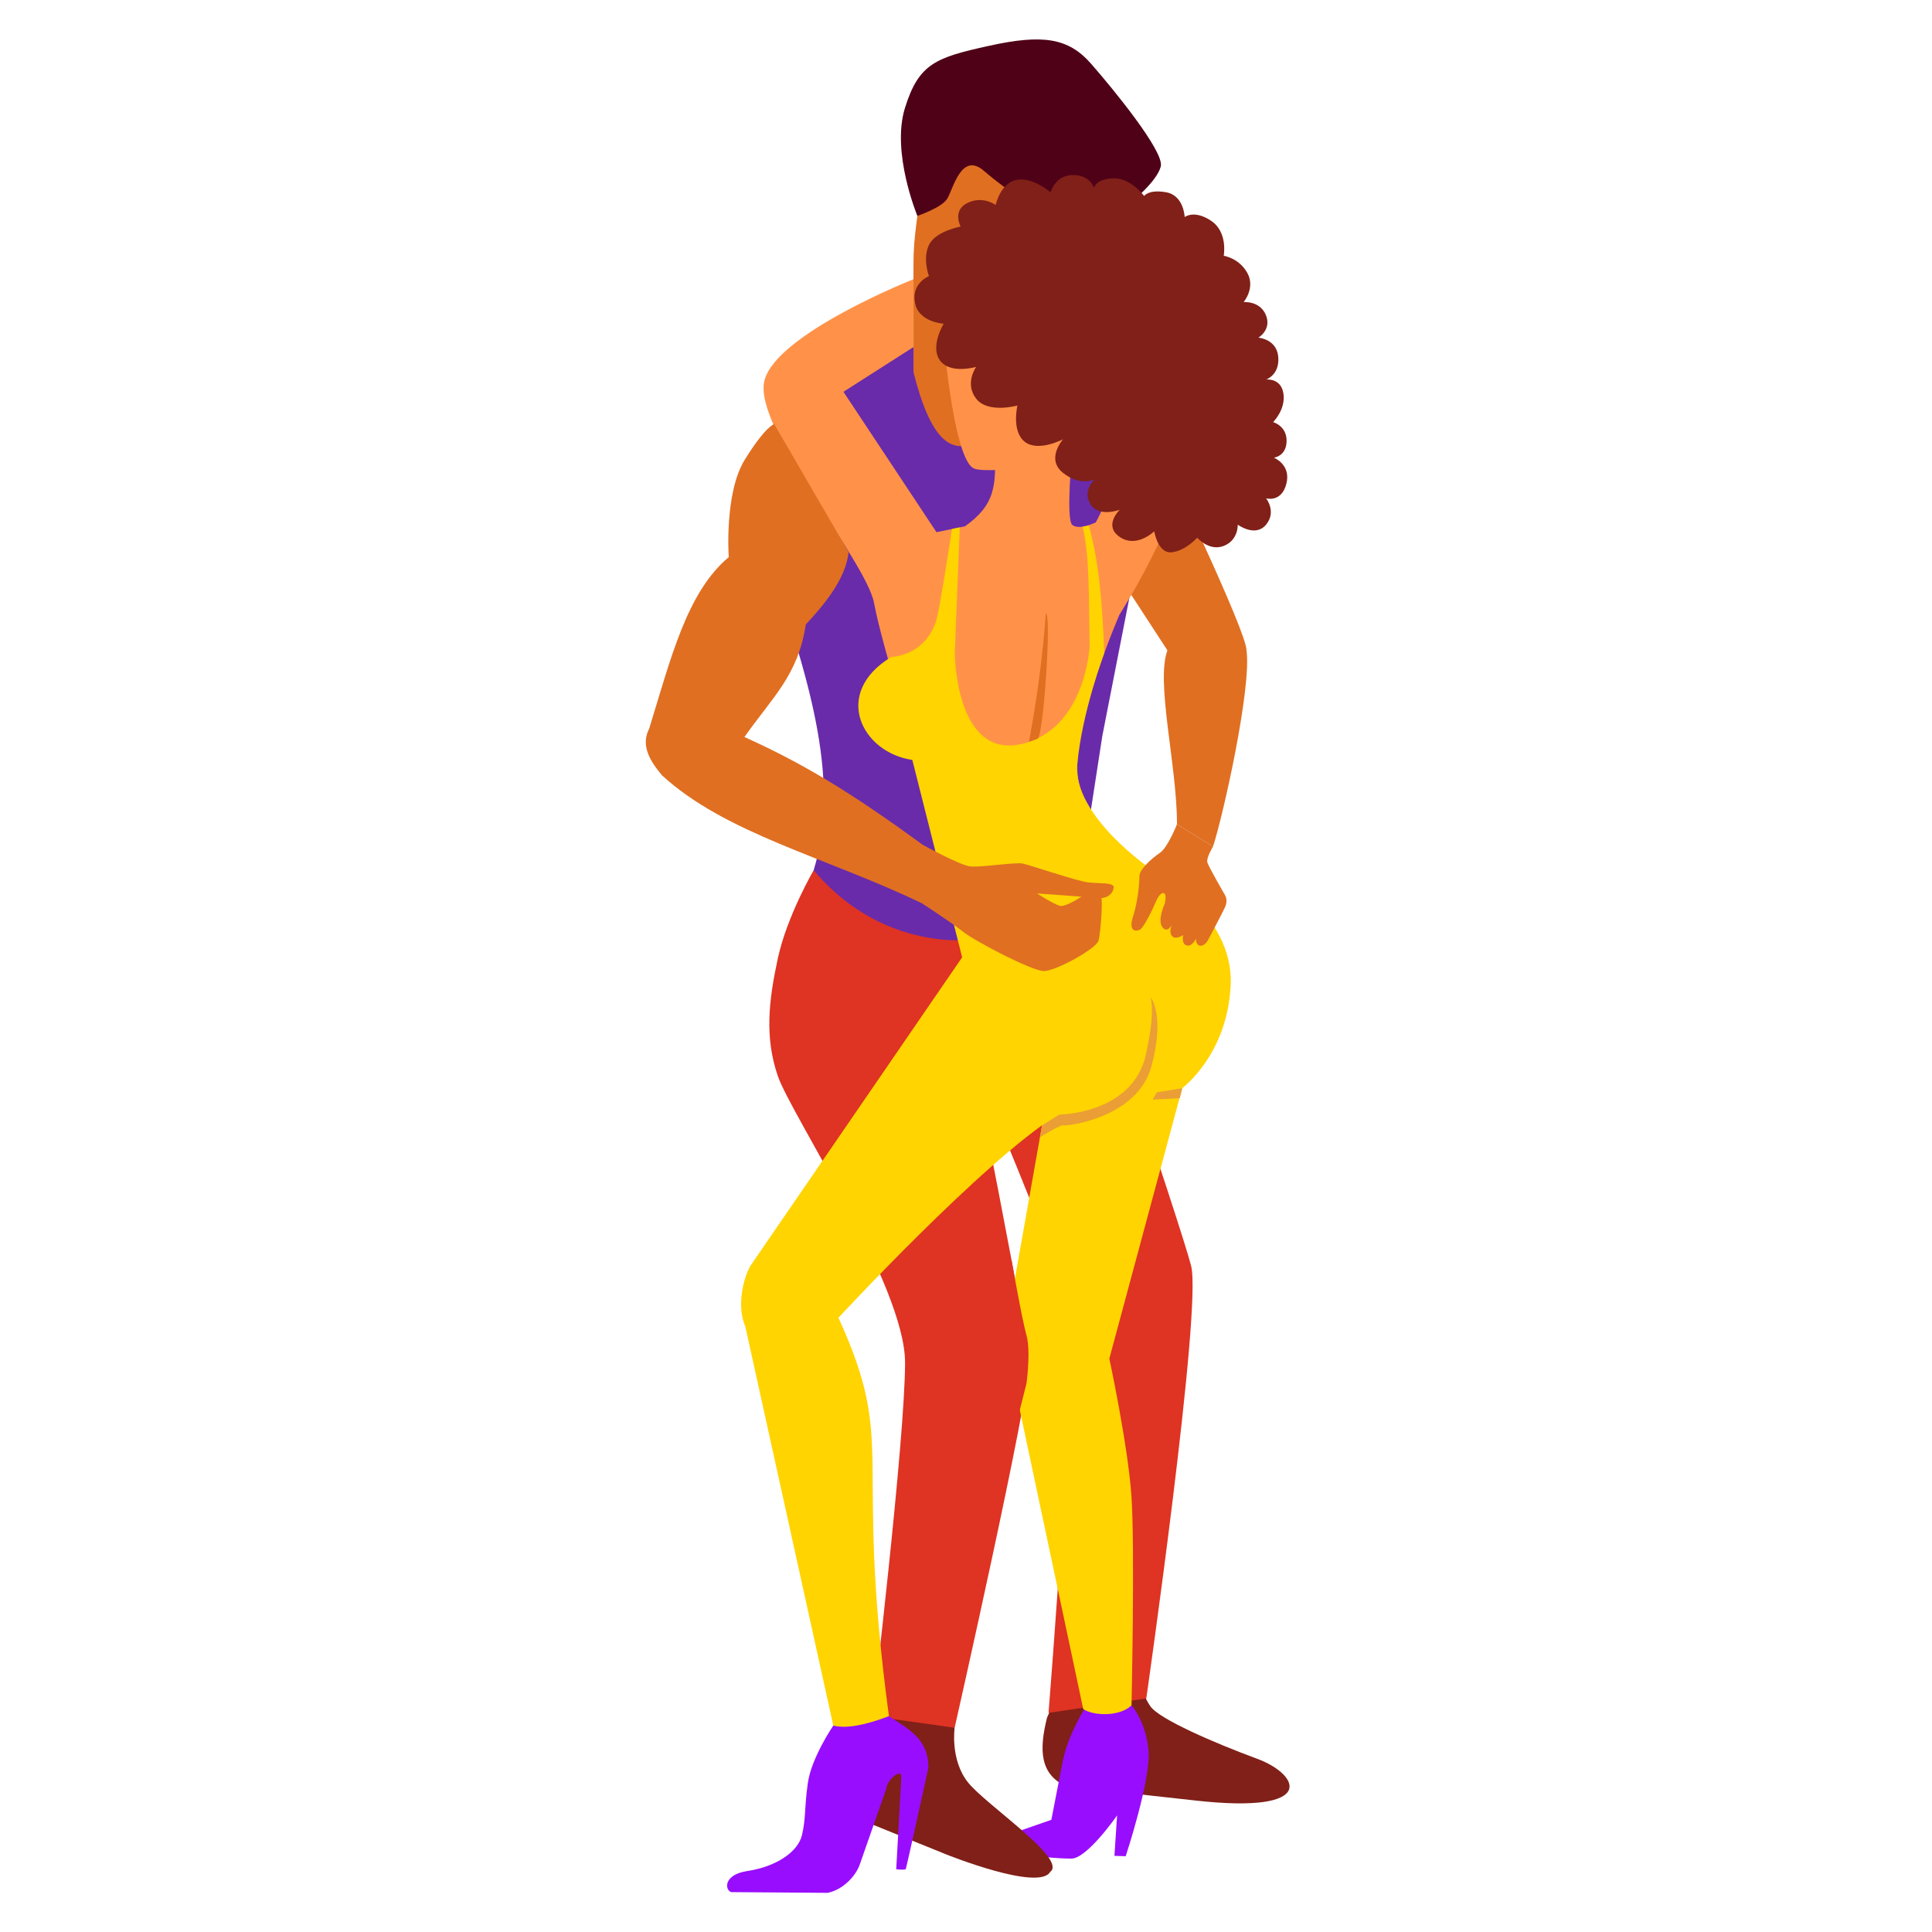 <?xml version="1.0" encoding="utf-8"?>
<!-- Generator: Adobe Illustrator 16.0.0, SVG Export Plug-In . SVG Version: 6.00 Build 0)  -->
<!DOCTYPE svg PUBLIC "-//W3C//DTD SVG 1.1//EN" "http://www.w3.org/Graphics/SVG/1.1/DTD/svg11.dtd">
<svg version="1.1" xmlns="http://www.w3.org/2000/svg" xmlns:xlink="http://www.w3.org/1999/xlink" x="0px" y="0px" width="1000px"
	 height="1000px" viewBox="0 0 1000 1000" enable-background="new 0 0 1000 1000" xml:space="preserve">
<g id="bg" display="none">
	<rect display="inline" fill="#FFFFFF" width="1000" height="1000"/>
</g>
<g id="dance">
	<path fill="#802018" d="M650.741,910.353c-21.869-8.072-50.643-20.475-55.26-27.128c-4.616-6.651-6.627-15.523-6.627-15.523
		l-34.802-6.105l-12.103,27.429c-4.184,16.78-3.829,29.609,10.408,35.777c0,0,2.764,0.052,66.545,7.159
		C682.686,939.066,672.609,918.424,650.741,910.353z"/>
	<path fill="#990DFF" d="M585.676,882.651l-23.444,0.379c0,0-9.409,14.391-12.237,28.955c-2.829,14.563-5.817,29.944-5.817,29.944
		l-22.386,7.774c-5.35,2.717-7.237,6.035-4.421,8.008c0,0,21.982,4.306,37.061,4.288c8.104,0.267,23.773-22.331,23.773-22.331
		l-1.38,20.91l5.823,0.206c0,0,13.132-39.702,11.818-54.695C593.152,891.098,585.676,882.651,585.676,882.651z"/>
	<path fill="#802018" d="M501.044,922.581c-9.323-11.666-6.928-28.285-6.928-28.285l-27.842-21.513l-22.882,21.282l-6.008,44.555
		l52.617,21.314c0,0,47.774,19.185,53.603,8.912C552.535,962.145,510.367,934.249,501.044,922.581z"/>
	<path fill="#E06F22" d="M601.33,235.362c-4.683-7.247-49.055,21.424-44.372,28.672l47.294,72.585
		c-6.146,16.653,5.024,59.809,4.95,89.99l18.65,11.574c4.986-14.981,20.098-82.137,17.328-101.664
		C645.181,326.641,601.33,235.362,601.33,235.362z"/>
	<path fill="#DF3323" d="M550.976,456.822l-112.721-6.146l-17.106-0.242c0,0-13.804,23.671-18.547,45.621
		c-4.742,21.948-6.886,40.841,0,60.904c6.886,20.064,65.857,108.584,65.858,148.297c0.002,39.712-17.021,183.006-17.021,183.006
		l42.678,6.034c0,0,39.224-173.427,38.45-188.71c-0.279-5.5-4.145-27.433-8.979-53.257c-8.601-45.932-20.267-104.177-20.267-104.177
		s43.133,103.631,49.18,123.291c6.045,19.662-9.796,215.123-9.796,215.123l50.61-7.452c0,0,28.968-201.559,23.209-223.915
		C610.766,632.84,550.976,456.822,550.976,456.822z"/>
	<path fill="#692BAA" d="M420.755,211.34l-22.551,80.545c22.494,63.62,36.446,114.386,22.944,158.549
		c43.928,52.062,111.418,40.469,136.688,13.045l12.717-82.5l31.996-163.45c0,0-87.245-37.264-121.695-38.28
		C446.405,178.233,420.755,211.34,420.755,211.34z"/>
	<path fill="#E06F22" d="M472.811,137.027l-0.004,55.572c17.977,71.604,42.322,22.636,64.581,13.146l-12.362-49.192L472.811,137.027
		z"/>
	<path fill="#E06F22" d="M548.287,35.383c0,0-56.651-16.88-68.704,38.257c-4.629,40.961-6.777,47.088-6.773,63.386
		c0,0,41.504,36.991,52.329,38.343c10.823,1.352,35.712-19.669,43.655-29.458c7.943-9.79,33.608-55.721,14.536-82.374
		C564.26,36.884,549.168,34.482,548.287,35.383z"/>
	<path fill="#FF9248" d="M557.438,108.748c-0.234-1.235-9.747-3.812-38.349,8.214c-28.601,12.026-31.376,51.785-30.104,64.32
		c1.271,12.534,6.375,58.181,15.382,61.314c9.009,3.133,57.101-4.914,57.537,0.364c0,0,9.199-13.575,27.791-66.42
		C608.285,123.694,557.438,108.748,557.438,108.748z"/>
	<path fill="#4F0117" d="M512.019,23.691c-27.733,6.098-36.476,9.194-43.633,32.251c-7.157,23.057,6.443,55.797,6.443,55.797
		s12.292-4.106,15.34-8.71c3.049-4.604,7.284-24.898,19.141-14.566c11.856,10.332,29.472,21.341,29.472,21.341l47.265-5.614
		c0,0,12.897-10.444,14.776-18.066s-24.439-39.837-36.127-53.176C553.008,19.609,539.753,17.594,512.019,23.691z"/>
	<path fill="#FF9248" d="M611.909,240.394c0-26.931-16.238-124.492-16.238-124.492l-21.807,44.715c0,0,9.632,59.451,8.107,72.154
		s-14.774,37.602-14.774,37.602s-8.599,4.235-12.157,1.355c-3.556-2.879,0-38.957,0-38.957l-40.65-3.559
		c1.864,22.002,0.661,32.095-14.904,43.193l-14.77,3.057l-48.153-72.67l36.33-23.205l-0.086-35.062c0,0-71.431,28.287-77.19,52.677
		c-5.759,24.391,52.926,93.366,56.821,115.046c3.896,21.68,26.059,91.898,29.854,108.835c3.794,16.938,15.897,74.9,15.897,74.9
		s45.819-11.926,62.471-19.987c16.651-8.059,35.896-25.564,35.896-25.564s-36.432-21.353-38.804-49.3
		c-2.371-27.948,21.688-82.995,21.688-82.995S611.909,267.325,611.909,240.394z"/>
	<path fill="#FFD400" d="M557.611,395.417c2.512-27.144,13.968-57.371,13.968-57.371c-1.144-29.32-3.073-47.983-7.979-66.022
		l-3.26,0.599c3.646,14.519,3.163,35.112,3.646,62.114c0,0-2.193,43.361-35.876,50.475c-33.684,7.113-33.918-47.165-33.918-47.165
		l2.578-65.078l-4.05,0.838c0,0-5.769,38.622-8.141,47.508c-6.097,18.505-23.231,18.723-23.231,18.723
		c-30.919,18.751-15.319,49.505,10.867,53.306l25.914,102.642c42.768-7.543,77.196-21.484,98.425-45.551
		C596.555,450.434,555.098,422.561,557.611,395.417z"/>
	<path fill="#E06F22" d="M417.083,323.219c8.149-8.777,20.735-22.978,22.132-37.472l-38.488-66.256c0,0-4.565,1.179-15.235,18.456
		c-10.671,17.276-8.296,50.415-8.296,50.415c-21.59,18.124-29.809,51.819-41.159,88.719c-4.608,8.874,0.498,16.924,6.606,24.221
		c32.886,30.236,84.882,42.359,134.518,66.231l0.417-30.274c-38.735-28.337-63.254-42.676-92.252-55.78
		C399.88,360.741,413.051,349.643,417.083,323.219z"/>
	<path fill="#802018" d="M659.337,236.887c0,0,6.441-0.651,6.601-8.544c0.159-7.892-6.983-9.858-6.983-9.858
		s6.61-6.516,5.337-14.788c-1.273-8.272-8.983-7.23-8.983-7.23s7.08-2.365,6.317-11.698c-0.764-9.333-10.3-9.99-10.3-9.99
		s6.97-4.088,3.919-11.646c-3.052-7.558-11.548-6.756-11.548-6.756s6.222-7.379,1.909-15.117
		c-4.314-7.737-12.209-8.872-12.209-8.872s2.291-12.159-6.482-18.074c-8.774-5.915-13.732-1.972-13.732-1.972
		s-0.382-11.173-9.537-12.816c-9.154-1.643-11.442,1.919-11.442,1.919s-6.866-9.478-16.021-9.149
		c-9.154,0.328-9.917,4.953-9.917,4.953s-1.863-6.62-10.914-6.675c-9.052-0.055-11.592,8.952-11.592,8.952
		s-9.193-8.052-17.585-6.433c-8.394,1.62-10.832,13.005-10.832,13.005s-6.613-4.979-14.625-1.035
		c-8.01,3.943-3.494,12.208-3.494,12.208s-12.97,2.3-16.402,9.53c-3.434,7.23,0,16.103,0,16.103s-9.155,3.614-7.247,13.801
		c1.907,10.187,14.876,10.845,14.876,10.845s-7.248,11.83-1.907,19.059c5.34,7.229,18.69,3.286,18.69,3.286s-6.103,8.544,0,16.431
		c6.104,7.886,21.372,3.562,21.372,3.562s-3.175,13.328,3.803,18.784c6.979,5.456,19.836-1.314,19.836-1.314s-9.154,10.187,0,17.417
		c9.155,7.23,16.402,3.286,16.402,3.286s-6.571,5.69-2.288,12.816c4.281,7.125,15.258,2.957,15.258,2.957s-8.773,8.215,0,14.13
		c8.772,5.916,17.801-2.969,17.801-2.969s1.938,11.841,9.232,10.856c7.295-0.986,13.018-7.559,13.018-7.559s6.104,7.229,13.73,4.272
		c7.63-2.958,7.25-11.002,7.25-11.002s9.106,6.743,14.661,0c5.554-6.744,0-13.644,0-13.644s7.979,2.407,10.514-7.558
		C668.354,240.394,659.337,236.887,659.337,236.887z"/>
	<path fill="#E06F22" d="M541.322,317.376c-1.612,22.27-4.601,44.476-8.756,66.627l4.377-1.59
		C540.043,382.621,544.421,317.585,541.322,317.376z"/>
	<path fill="#FFD400" d="M596.894,450.434l-61.059,33.666l12.432,47.971l-28.626,161.915l7.899,34.363l33.131,156.242
		c5.095,3.554,18.947,4.116,25.005-1.939c0,0,1.795-81.783-0.033-108.237c-1.829-26.454-11.45-71.201-11.45-71.201l37.717-139.979
		c0,0,23.755-17.546,25.11-53.978C638.374,472.827,596.894,450.434,596.894,450.434z"/>
	<path fill="#EA9E35" d="M592.304,548.999c-8.874,27.778-43.926,27.873-43.926,27.873l-8.983,5.574l-1.124,6.164
		c0,0,10.676-6.575,12.059-6.164c2.019,0.599,38.519-3.874,45.687-30.637c7.169-26.761-0.493-35.665-0.493-35.665
		S598.51,524.252,592.304,548.999z"/>
	<polygon fill="#EA9E35" points="596.555,569.155 610.662,568.412 611.951,563.274 598.867,565.345 	"/>
	<path display="none" fill="#FE4A0A" d="M242.712,130.964c-9.534,3.298-19.006,6.773-28.41,10.423
		c-3.076,13.866-5.78,27.813-8.1,41.825c-5.051,2.141-7.569,3.234-12.589,5.467c-5.199-10.73-10.397-21.461-15.596-32.192
		c-8.771,3.967-17.478,8.027-26.155,12.197c14.269,26.831,28.537,53.663,42.806,80.494c7.618-3.719,15.303-7.303,23.048-10.749
		c-5.387-11.121-10.775-22.242-16.163-33.362c4.895-2.178,7.35-3.244,12.275-5.331c12.097,8.226,24.053,16.625,35.731,25.438
		c8.287-3.218,16.634-6.282,25.035-9.19c-14.265-11.425-28.804-22.399-43.69-33.001
		C234.359,165.518,238.293,148.212,242.712,130.964z"/>
	<path display="none" fill="#FE4A0A" d="M309.459,186.043c-5.323-17.333-10.646-34.667-15.969-52.001
		c5.364-1.512,8.051-2.245,13.437-3.662c-1.999-6.969-2.998-10.454-4.996-17.423c-18.41,4.973-36.608,10.449-54.706,16.461
		c2.518,6.813,3.777,10.219,6.295,17.032c5.293-1.797,7.946-2.671,13.264-4.373c5.973,17.138,11.945,34.276,17.918,51.415
		c-4.929,1.578-7.389,2.388-12.295,4.054c2.518,6.813,3.777,10.219,6.295,17.032c15.894-5.395,31.976-10.233,48.208-14.505
		c-1.999-6.969-2.998-10.454-4.996-17.423C316.923,183.962,314.432,184.641,309.459,186.043z"/>
	<path display="none" fill="#FE4A0A" d="M360.413,172.922c12.761-21.411,26.447-42.062,41.134-62.199
		c-1.086-7.152-1.629-10.728-2.715-17.88c-29.777,4.359-59.15,10.102-88.376,17.281c1.926,6.987,2.889,10.481,4.815,17.469
		c17.511-4.315,35.078-8.136,52.798-11.485c-13.786,20.745-26.548,41.959-38.353,63.893c1.926,6.988,2.889,10.482,4.815,17.47
		c25.765-6.307,51.636-11.365,77.878-15.229c-1.086-7.152-1.629-10.728-2.716-17.88
		C393.173,166.789,376.784,169.636,360.413,172.922z"/>
	<path display="none" fill="#FE4A0A" d="M502.119,90.694c-6.569-5.116-15.976-5.953-24.143-5.486
		c-13.153,0.627-26.261,1.48-39.384,2.564c-8.136,0.593-17.361,2.632-23.175,8.569c-4.408,4.501-5.922,11.463-4.676,20.418
		c1.898,13.646,3.796,27.291,5.694,40.937c1.246,8.955,4.39,15.164,9.314,18.697c4.924,3.533,12.155,4.763,21.823,3.902
		c11.507-1.025,23.038-1.775,34.58-2.252c9.694-0.4,16.67-2.554,21.045-6.695c4.372-4.139,6.604-10.698,6.573-19.732
		c-0.049-13.766-0.098-27.532-0.146-41.298C509.593,101.284,507.113,94.583,502.119,90.694z M475.652,160.249
		c-8.058,0.394-16.11,0.918-24.151,1.572c-5.677,0.462-8.772-1.827-9.292-6.966c-1.387-13.702-2.774-27.404-4.162-41.105
		c-0.52-5.138,2.289-8.01,8.436-8.51c8.706-0.708,17.423-1.276,26.147-1.703c6.157-0.301,9.343,2.18,9.553,7.339
		c0.562,13.755,1.124,27.511,1.685,41.267C484.079,157.301,481.339,159.971,475.652,160.249z"/>
	<path display="none" fill="#FE4A0A" d="M581.984,136.683c-8.456-16.865-17.367-33.42-26.771-49.775
		c-9.977-0.455-19.937-0.792-29.922-1.013c-0.518,30.109-1.035,60.219-1.553,90.329c8.331,0.131,16.659,0.405,24.98,0.822
		c0.913-16.755,1.827-33.51,2.741-50.264c6.262,11.062,12.311,22.204,18.171,33.484c7.965,0.611,11.945,0.97,19.895,1.794
		c7.963-10.035,16.085-19.899,24.402-29.643c-2.368,16.624-4.737,33.247-7.105,49.871c8.275,1.082,16.532,2.306,24.766,3.671
		c5.363-29.672,10.728-59.344,16.091-89.016c-9.879-1.575-19.754-3.029-29.668-4.37
		C605.574,106.952,593.584,121.622,581.984,136.683z"/>
	<path display="none" fill="#FE4A0A" d="M728.015,114.428c-20.426-5.394-40.942-10.106-61.674-14.169
		c-6.103,29.541-12.205,59.082-18.308,88.622c19.644,3.88,39.053,8.398,58.39,13.593c8.796,2.436,15.816,2.488,21.216-0.011
		c5.396-2.497,9.526-7.703,12.291-15.709c1.155-3.348,1.707-6.437,1.644-9.265c-0.303-7.884-4.044-13.949-11.232-18.024
		c4.033-0.173,7.802-1.407,11.332-3.716c3.529-2.308,6.147-5.902,7.809-10.813c2.52-7.447,2.125-13.712-1.302-18.754
		C744.752,121.139,738.009,117.134,728.015,114.428z M716.053,175.587c-0.301,0.991-0.451,1.487-0.753,2.478
		c-1.506,4.957-5.02,6.647-10.563,5.17c-9.254-2.4-18.515-4.678-27.825-6.845c1.729-7.035,2.594-10.552,4.323-17.587
		c9.556,2.224,19.06,4.562,28.557,7.025C715.48,167.345,717.56,170.631,716.053,175.587z M722.169,139.67
		c-0.295,0.993-0.442,1.489-0.737,2.482c-1.476,4.965-5.123,6.636-10.964,5.115c-8.27-2.153-16.573-4.17-24.909-6.051
		c1.729-7.035,2.595-10.552,4.324-17.587c8.543,1.928,17.055,3.996,25.529,6.202C721.399,131.39,723.645,134.705,722.169,139.67z"/>
	<path fill="#990DFF" d="M460.104,888.262l-28.793,4.904c0,0-11.271,16.437-13.162,29.648c-1.889,13.211-0.945,17.955-3.023,26.931
		c-2.08,8.977-13.679,16.461-28.091,18.647c-14.414,2.186-11.303,11.773-7.565,10.972l48.859,0.369
		c7.994-1.53,14.627-8.77,16.657-14.575s13.795-39.465,13.795-39.465c0.189-4.403,7.938-10.841,7.749-5.928l-2.646,47.764
		c0,0,2.995,0.424,4.913,0c0.756-2.371,11.717-52.506,11.717-52.506C480.611,899.756,469.798,894.845,460.104,888.262z"/>
	<path display="none" fill="#FE4A0A" d="M734.559,210.886c8.674,2.787,17.296,5.738,25.857,8.853
		c4.764-5.169,7.173-7.739,12.044-12.845c11.227,4.28,22.346,8.75,33.411,13.43c-0.375,6.914-0.592,10.364-1.087,17.25
		c8.401,3.708,16.731,7.577,24.983,11.605c2.875-32.677,4.247-65.312,4.18-98.114c-9.795-4.162-19.671-8.131-29.621-11.906
		C779.986,162.063,756.766,185.907,734.559,210.886z M806.93,202.417c-8.717-3.664-13.1-5.425-21.907-8.805
		c7.618-8.004,15.361-15.89,23.224-23.655C807.975,180.782,807.537,191.604,806.93,202.417z"/>
	<path fill="#FFD400" d="M499.772,492.935L388.442,655.138c-4.284,7.489-6.946,21.973-2.66,31.475l45.529,206.554
		c6.584,1.634,16.275-0.103,28.793-4.904c-18.496-137.348,4.641-138.754-26.119-206.194c0,0,74.32-80.404,112.932-104.789
		c55.632-12.188,55.632-61.985,29.337-111.39C567.107,438.218,499.772,492.935,499.772,492.935z"/>
	<path fill="#E06F22" d="M576.421,459.109c-0.075-2.378-7.37-1.744-13.156-2.378s-30.015-8.935-33.844-9.749
		c-3.829-0.814-21.858,2.045-27.169,1.49c-5.311-0.554-24.675-11.214-24.675-11.214c-7.345,7.933-5.177,15.135-0.417,30.274
		c0,0,14.427,9.326,21.204,14.647c6.776,5.32,35.892,20.441,41.995,20.441c6.102,0,27.344-11.65,28.293-15.931
		c0.824-3.705,2.001-15.774,1.532-21.882C574.551,464.514,576.488,461.248,576.421,459.109z M548.681,468.858
		c-3.487-0.873-11.89-6.42-11.89-6.42s13.281,0.957,22.953,1.683C556.279,466.348,550.947,469.424,548.681,468.858z"/>
	<path fill="#E06F22" d="M609.202,426.609l18.65,11.574c0,0-3.534,5.786-2.944,8.102c0.588,2.314,9.227,17.128,9.227,17.128
		s1.572,2.545,0,6.017c-1.57,3.473-9.08,17.533-9.08,17.533s-1.914,3.095-4.072,2.502c-2.159-0.593-1.915-3.543-1.915-3.543
		s-2.204,4.34-4.953,3.414c-2.748-0.926-1.721-5.382-1.721-5.382s-3.78,2.72-5.744,0.521c-1.961-2.198,0-5.786,0-5.786
		s-2.552,4.745-5.103,1.041c-2.553-3.703,1.324-11.979,1.324-11.979s1.424-5.729-0.934-5.496c-2.355,0.231-4.122,5.786-5.495,8.563
		c-1.375,2.778-4.712,9.489-6.479,10.415s-6.085,1.157-3.533-6.712c2.553-7.868,3.338-17.59,3.338-21.063
		c0-3.472,6.479-9.258,10.6-12.036C604.491,438.645,609.202,426.609,609.202,426.609z"/>
	<path fill="#DF3323" d="M507.743,699.469L521.71,754.1l9.59-38.006c0,0,2.328-16.625,0-24.937
		c-2.327-8.313-7.712-38.828-7.712-38.828L507.743,699.469z"/>
</g>
</svg>
